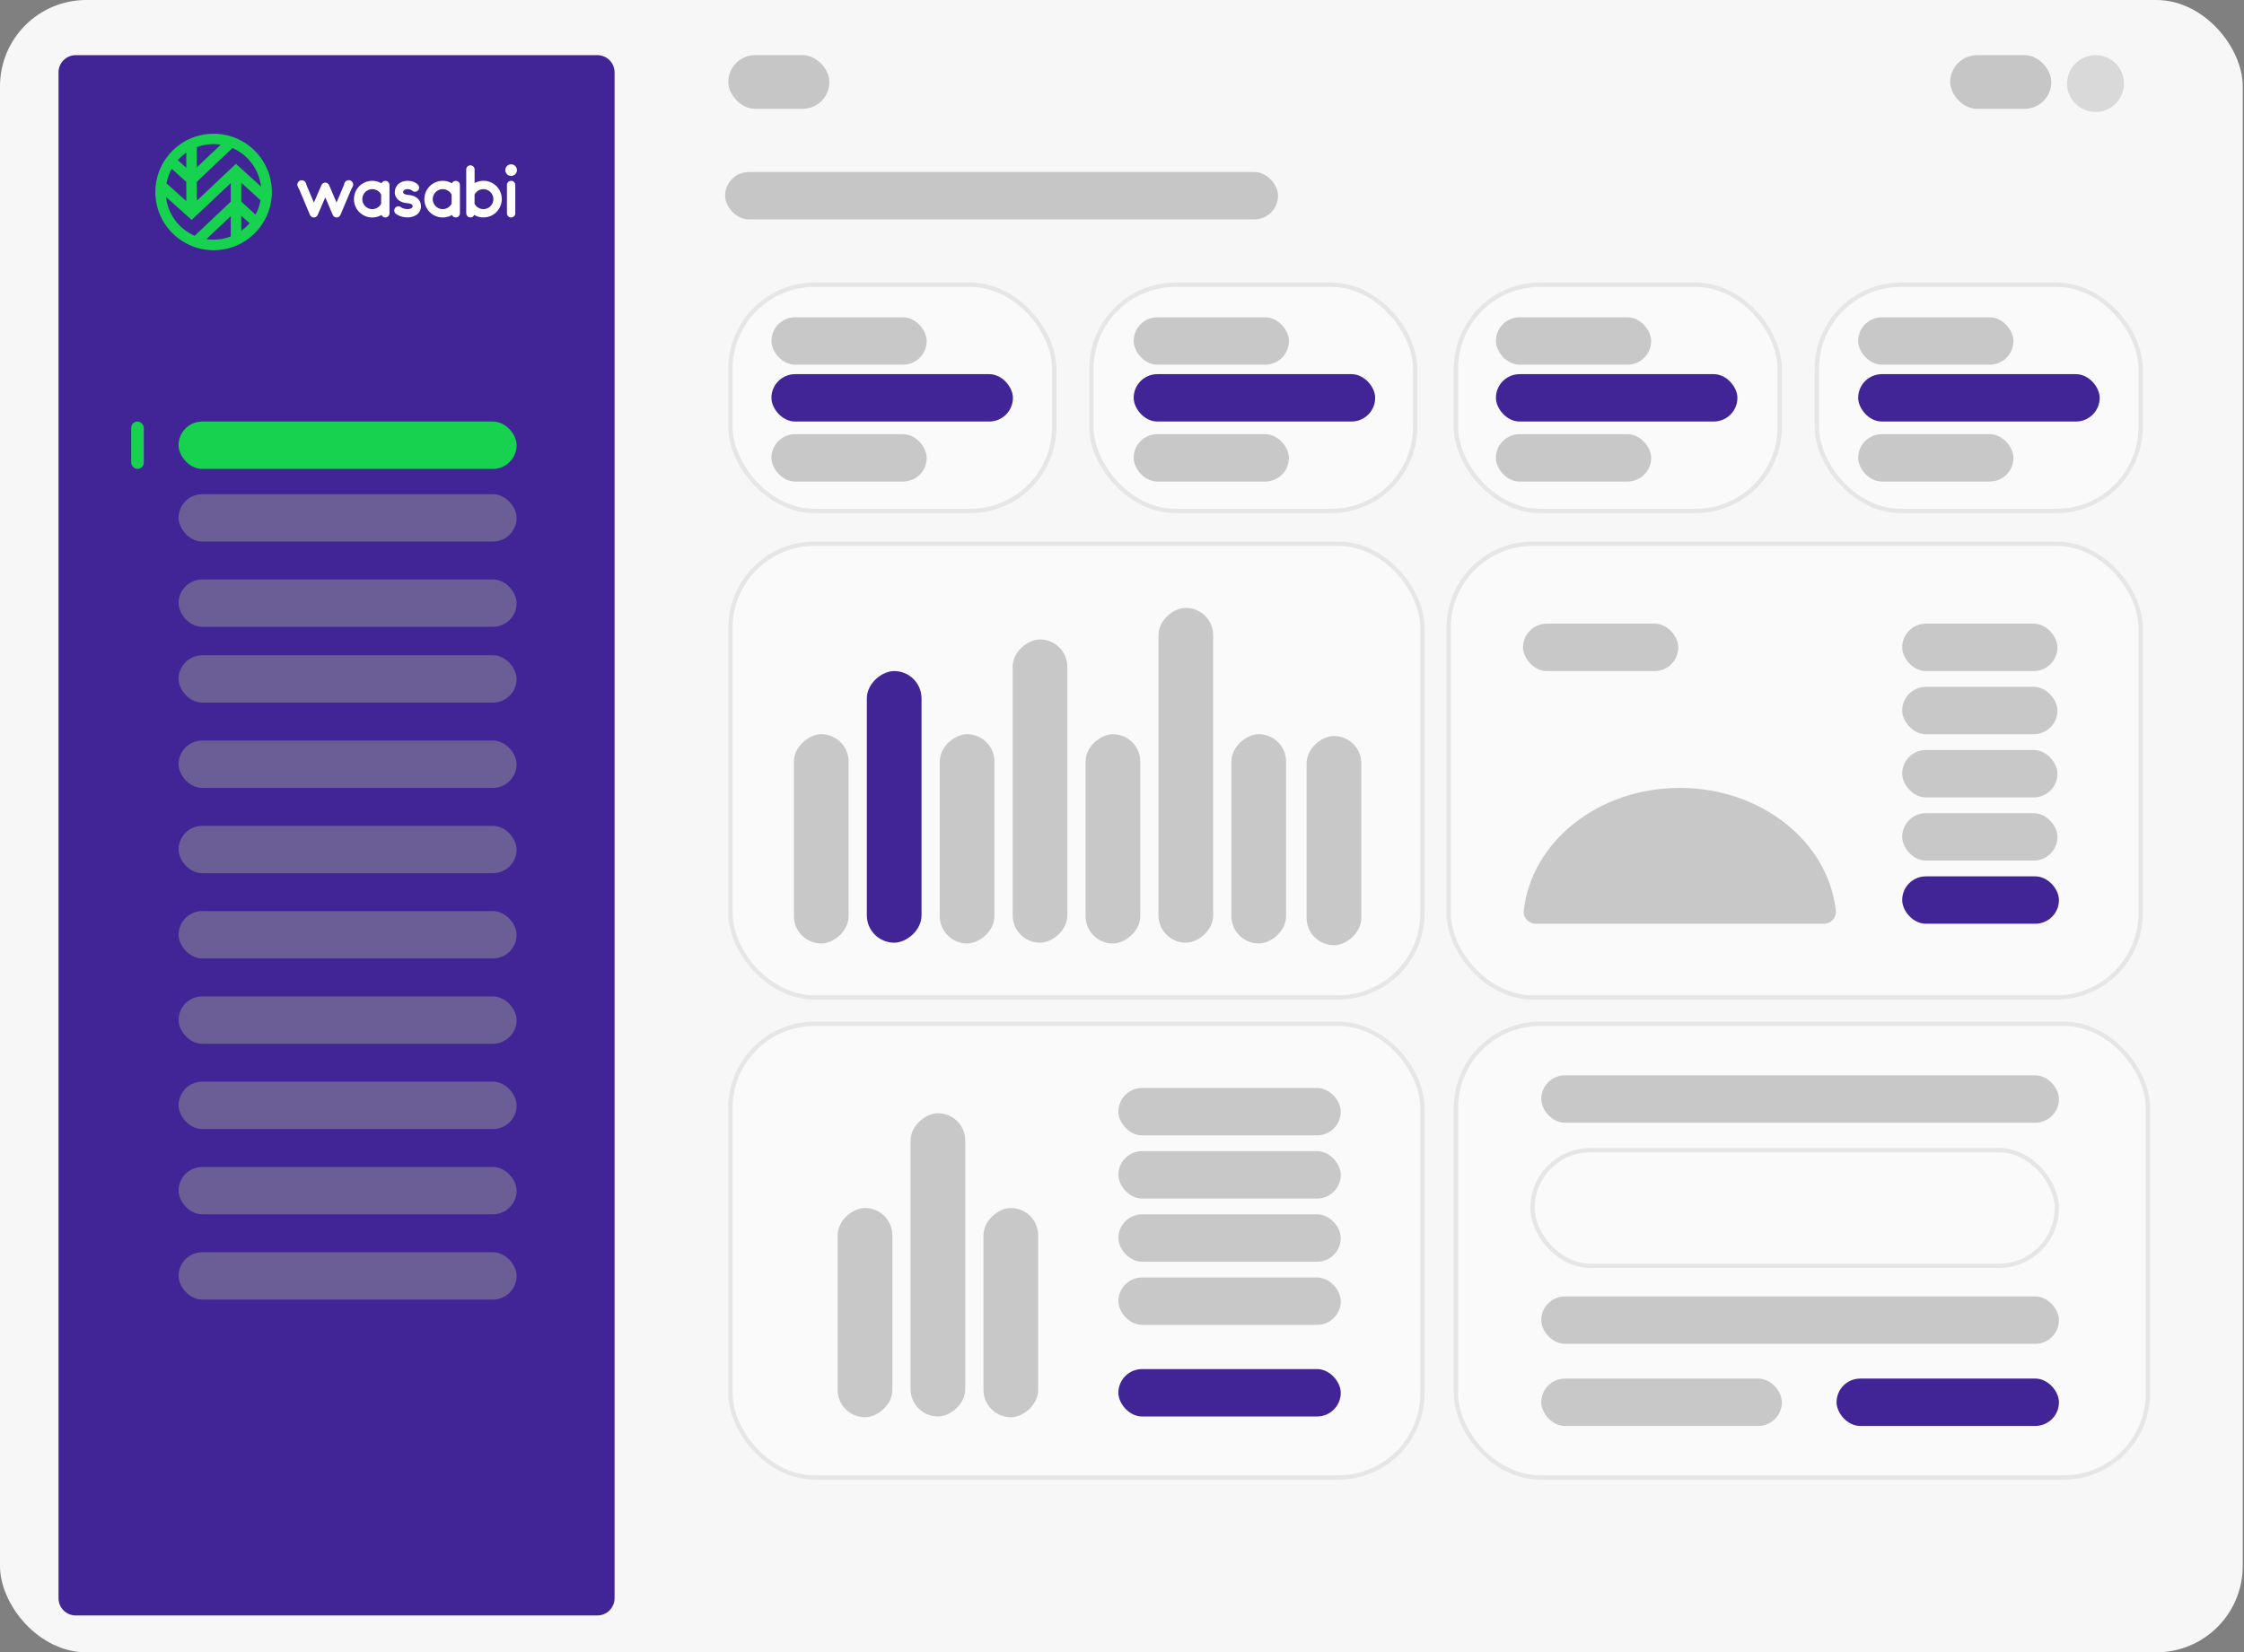 <svg width="520" height="383" viewBox="0 0 520 383" fill="none" xmlns="http://www.w3.org/2000/svg">
<rect x="0" y="0" width="520" height="383" fill="#808080" stroke="none"/>
<rect width="519.705" height="383" rx="20" fill="#F7F7F7"/>
<path d="M13.559 16.782C13.559 14.573 15.35 12.782 17.559 12.782H138.414C140.623 12.782 142.414 14.573 142.414 16.782V370.456C142.414 372.665 140.623 374.456 138.414 374.456H17.559C15.35 374.456 13.559 372.665 13.559 370.456V16.782Z" fill="#412496"/>
<path d="M241.024 181.933C241.024 181.933 241.024 181.933 241.024 181.932C235.749 176.68 227.218 176.691 221.954 181.955C216.69 187.218 216.681 195.749 221.932 201.024C225.34 204.448 230.317 205.789 234.984 204.543C239.651 203.297 243.295 199.651 244.542 194.985C245.789 190.318 244.447 185.342 241.024 181.934C241.024 181.934 241.024 181.933 241.024 181.933ZM242.484 190.252C242.484 190.252 242.484 190.252 242.483 190.252L239.414 187.467C237.866 186.062 235.498 186.086 233.979 187.522L230.727 190.595L230.293 191.003C229.273 191.961 227.601 191.238 227.601 189.839C227.601 189.401 227.781 188.982 228.099 188.681L232.337 184.654L233.954 183.126C235.118 182.027 236.87 181.676 238.147 182.641C240.545 184.453 242.139 187.19 242.485 190.251C242.485 190.252 242.485 190.252 242.484 190.252ZM241.594 192.718C242.083 193.165 242.321 193.836 242.142 194.474C241.804 195.68 240.323 195.935 239.397 195.09L238.433 194.211C238.098 193.905 237.906 193.471 237.906 193.017C237.906 191.612 239.575 190.876 240.612 191.823L241.594 192.718ZM233.172 180.532C233.172 180.532 233.172 180.532 233.172 180.532L230.671 182.896L230.223 183.32C229.23 184.262 227.592 183.558 227.592 182.189V181.395C227.592 181.223 227.699 181.069 227.861 181.012C229.565 180.423 231.388 180.258 233.172 180.532C233.172 180.532 233.172 180.532 233.172 180.532ZM225.17 189.899C225.171 191.332 223.475 192.089 222.408 191.132L221.407 190.233C220.894 189.773 220.644 189.076 220.836 188.414C221.189 187.191 222.691 186.935 223.638 187.785L224.621 188.667C224.97 188.981 225.17 189.429 225.17 189.899ZM225.171 182.385V184.059C225.171 184.767 224.333 185.141 223.806 184.669C223.471 184.368 223.44 183.85 223.763 183.536C224.197 183.114 224.665 182.728 225.163 182.381C225.166 182.379 225.171 182.381 225.171 182.385ZM220.465 192.641L223.778 195.612C225.267 196.947 227.531 196.92 228.987 195.549L232.833 191.929C233.834 190.988 235.475 191.697 235.475 193.071C235.475 193.501 235.298 193.913 234.985 194.209L229.028 199.845C227.868 200.943 226.123 201.297 224.845 200.339C223.982 199.693 223.215 198.922 222.57 198.048C221.401 196.464 220.674 194.598 220.464 192.641C220.464 192.641 220.465 192.64 220.465 192.641ZM229.818 202.43C229.819 202.431 229.819 202.43 229.819 202.43L232.826 199.588C233.828 198.64 235.478 199.351 235.478 200.73C235.478 201.379 235.082 201.972 234.457 202.147C233.491 202.417 232.49 202.554 231.482 202.553C230.925 202.553 230.369 202.512 229.819 202.43C229.818 202.43 229.818 202.43 229.818 202.43ZM237.907 200.501C237.905 200.501 237.903 200.499 237.903 200.497V198.816C237.903 198.119 238.73 197.752 239.247 198.22C239.572 198.514 239.604 199.016 239.295 199.327C238.866 199.757 238.402 200.152 237.909 200.5C237.908 200.5 237.908 200.501 237.907 200.501Z" fill="#412496"/>
<path d="M272.259 189.878C272.258 189.657 272.18 189.443 272.04 189.272C271.901 189.101 271.706 188.983 271.49 188.937C271.274 188.891 271.048 188.921 270.851 189.021C270.538 189.18 270.142 189.329 269.815 189.202C269.327 189.011 268.806 188.911 268.278 188.91C267.53 188.908 266.795 189.103 266.147 189.476C265.499 189.849 264.961 190.386 264.586 191.033C264.212 191.68 264.015 192.415 264.015 193.162C264.015 193.91 264.212 194.645 264.586 195.292C264.961 195.939 265.499 196.476 266.147 196.849C266.795 197.222 267.53 197.417 268.278 197.415C268.806 197.414 269.327 197.314 269.815 197.123C270.142 196.995 270.538 197.145 270.851 197.304C271.048 197.404 271.274 197.433 271.49 197.388C271.706 197.342 271.901 197.224 272.04 197.053C272.18 196.881 272.258 196.668 272.259 196.447V189.878ZM268.279 195.474C267.869 195.476 267.465 195.368 267.11 195.161C266.755 194.955 266.462 194.658 266.259 194.301C266.057 193.944 265.953 193.54 265.959 193.129C265.965 192.719 266.079 192.317 266.291 191.966C266.503 191.614 266.805 191.326 267.166 191.129C267.526 190.933 267.932 190.836 268.343 190.849C268.753 190.861 269.152 190.983 269.5 191.201C269.568 191.243 269.634 191.289 269.697 191.339C270.206 191.737 270.322 192.426 270.322 193.072V193.25C270.322 193.895 270.206 194.583 269.698 194.981C269.627 195.037 269.552 195.089 269.473 195.137C269.113 195.356 268.7 195.473 268.279 195.474ZM300.44 197.41C300.183 197.41 299.937 197.308 299.755 197.126C299.574 196.945 299.472 196.698 299.471 196.441V189.877C299.472 189.707 299.517 189.541 299.602 189.394C299.687 189.247 299.809 189.124 299.956 189.04C300.103 188.955 300.27 188.91 300.44 188.91C300.61 188.91 300.777 188.954 300.924 189.039C301.071 189.124 301.193 189.246 301.278 189.393C301.363 189.54 301.408 189.707 301.408 189.877V196.441C301.408 196.698 301.306 196.945 301.124 197.126C300.943 197.308 300.697 197.41 300.44 197.41ZM288.581 189.878C288.579 189.657 288.502 189.443 288.362 189.272C288.222 189.101 288.028 188.983 287.811 188.937C287.595 188.891 287.37 188.921 287.173 189.021C286.859 189.18 286.464 189.329 286.137 189.202C285.648 189.011 285.127 188.911 284.599 188.91C283.852 188.908 283.117 189.103 282.469 189.476C281.82 189.849 281.282 190.386 280.908 191.033C280.533 191.68 280.336 192.415 280.336 193.162C280.336 193.91 280.533 194.645 280.908 195.292C281.282 195.939 281.82 196.476 282.469 196.849C283.117 197.222 283.852 197.417 284.599 197.415C285.127 197.414 285.648 197.314 286.137 197.123C286.464 196.995 286.859 197.145 287.173 197.304C287.37 197.404 287.595 197.433 287.811 197.388C288.028 197.342 288.222 197.224 288.362 197.053C288.502 196.881 288.579 196.668 288.581 196.447V189.878ZM284.594 195.474C284.184 195.475 283.781 195.366 283.427 195.159C283.073 194.952 282.78 194.654 282.579 194.297C282.377 193.94 282.274 193.535 282.281 193.125C282.287 192.715 282.403 192.314 282.615 191.963C282.828 191.612 283.129 191.324 283.49 191.128C283.85 190.932 284.257 190.836 284.667 190.849C285.077 190.862 285.476 190.983 285.823 191.201C285.892 191.244 285.957 191.29 286.021 191.34C286.529 191.738 286.644 192.426 286.644 193.072V193.25C286.644 193.896 286.529 194.584 286.021 194.982C285.948 195.039 285.872 195.092 285.793 195.14C285.431 195.359 285.017 195.474 284.594 195.474ZM294.027 188.903C294.022 188.907 294.017 188.908 294.011 188.908C293.902 188.909 293.793 188.913 293.685 188.921C292.883 188.984 291.979 188.445 291.979 187.64V186.286C291.978 186.03 291.875 185.784 291.694 185.603C291.512 185.421 291.266 185.32 291.01 185.319C290.753 185.32 290.507 185.421 290.326 185.603C290.144 185.784 290.042 186.03 290.041 186.286V196.44C290.043 196.661 290.12 196.875 290.26 197.046C290.4 197.217 290.594 197.335 290.81 197.381C291.027 197.426 291.252 197.397 291.449 197.297C291.762 197.138 292.158 196.988 292.485 197.116C293.913 197.674 295.554 197.422 296.756 196.417C298.128 195.269 298.627 193.386 298.032 191.705C297.437 190.026 295.829 188.909 294.043 188.898C294.037 188.898 294.032 188.9 294.027 188.903ZM294.019 195.473C294.019 195.473 294.019 195.473 294.019 195.473C293.597 195.473 293.183 195.357 292.822 195.138C292.742 195.09 292.666 195.037 292.594 194.98C292.086 194.583 291.97 193.894 291.97 193.249V193.071C291.97 192.425 292.086 191.736 292.595 191.338C292.658 191.289 292.723 191.243 292.791 191.2C293.139 190.982 293.538 190.861 293.948 190.848C294.358 190.835 294.764 190.932 295.124 191.128C295.485 191.323 295.787 191.612 295.999 191.963C296.211 192.313 296.327 192.715 296.333 193.125C296.339 193.535 296.236 193.939 296.035 194.297C295.833 194.654 295.54 194.951 295.186 195.158C294.832 195.365 294.429 195.474 294.02 195.474C294.019 195.474 294.019 195.473 294.019 195.473Z" fill="#412496"/>
<path d="M300.442 187.784C301.187 187.784 301.791 187.18 301.791 186.435C301.791 185.69 301.187 185.086 300.442 185.086C299.697 185.086 299.093 185.69 299.093 186.435C299.093 187.18 299.697 187.784 300.442 187.784Z" fill="#412496"/>
<path d="M263.197 188.836C263.194 188.833 263.191 188.831 263.187 188.83C262.957 188.739 262.701 188.733 262.466 188.813C262.23 188.893 262.03 189.056 261.903 189.272C261.857 189.351 261.822 189.436 261.799 189.525C261.758 189.695 261.714 189.863 261.639 190.035C261.018 191.501 258.942 191.503 258.318 190.039L258.266 189.916C258.115 189.561 257.756 189.321 257.379 189.321C257.19 189.321 257.006 189.377 256.848 189.481C256.691 189.585 256.567 189.732 256.492 189.905L256.417 190.078C255.786 191.537 253.713 191.526 253.097 190.06C253.027 189.903 252.973 189.739 252.934 189.572C252.849 189.174 252.52 188.869 252.118 188.794C251.715 188.72 251.307 188.89 251.077 189.227C250.846 189.563 250.836 190.006 251.051 190.353C251.157 190.514 251.249 190.684 251.325 190.86L253.825 196.817C253.898 196.993 254.021 197.143 254.179 197.25C254.337 197.356 254.522 197.414 254.713 197.415H254.726C254.915 197.415 255.099 197.359 255.257 197.255C255.414 197.152 255.538 197.004 255.613 196.831C256.277 195.298 258.462 195.286 259.114 196.824C259.265 197.181 259.614 197.413 260.001 197.414C260.191 197.412 260.377 197.354 260.535 197.248C260.692 197.142 260.815 196.991 260.888 196.816L263.401 190.867C263.483 190.682 263.579 190.503 263.689 190.332C263.716 190.29 263.74 190.243 263.759 190.196C263.867 189.943 263.867 189.657 263.763 189.402C263.659 189.148 263.46 188.948 263.207 188.843C263.203 188.841 263.2 188.839 263.197 188.836ZM276.712 192.191C276.713 192.192 276.713 192.195 276.711 192.194C276.482 192.176 275.418 192.063 275.418 191.584C275.418 190.919 276.141 190.847 276.452 190.847C276.707 190.847 276.906 190.886 277.058 190.937C277.339 191.031 277.541 191.286 277.818 191.389C277.906 191.422 277.999 191.442 278.094 191.448C278.339 191.464 278.581 191.386 278.771 191.231C278.961 191.075 279.085 190.853 279.118 190.609C279.15 190.366 279.089 190.119 278.947 189.919C278.865 189.817 278.099 188.914 276.449 188.914C274.7 188.914 273.479 190.014 273.479 191.588C273.479 192.126 273.7 193.903 276.561 194.122C276.955 194.154 277.616 194.285 277.616 194.818C277.616 195.464 276.497 195.47 276.448 195.47C275.561 195.47 275.045 195.127 274.96 195.064C274.784 194.907 274.555 194.819 274.319 194.819C273.908 194.819 273.541 195.08 273.406 195.468C273.34 195.657 273.335 195.862 273.39 196.055C273.446 196.248 273.56 196.418 273.716 196.543C273.82 196.632 274.782 197.394 276.452 197.394C277.109 197.399 277.756 197.235 278.323 196.918C278.699 196.711 279.011 196.406 279.228 196.035C279.444 195.664 279.556 195.242 279.551 194.813C279.551 193.356 278.436 192.325 276.714 192.187C276.712 192.187 276.71 192.189 276.712 192.191Z" fill="#412496"/>
<rect x="30.398" y="97.71" width="2.929" height="10.982" rx="1.464" fill="#17D24F"/>
<rect x="41.379" y="114.549" width="78.338" height="10.982" rx="5.491" fill="#979797" fill-opacity="0.5"/>
<rect x="41.379" y="97.71" width="78.338" height="10.982" rx="5.491" fill="#17D24F"/>
<rect x="451.918" y="12.782" width="23.428" height="12.446" rx="6.223" fill="#979797" fill-opacity="0.5"/>
<rect x="168.771" y="12.782" width="23.428" height="12.446" rx="6.223" fill="#979797" fill-opacity="0.5"/>
<rect x="168.037" y="39.871" width="128.123" height="10.982" rx="5.491" fill="#979797" fill-opacity="0.5"/>
<rect x="41.379" y="134.316" width="78.338" height="10.982" rx="5.491" fill="#979797" fill-opacity="0.5"/>
<rect x="41.379" y="151.888" width="78.338" height="10.982" rx="5.491" fill="#979797" fill-opacity="0.5"/>
<rect x="41.379" y="171.655" width="78.338" height="10.982" rx="5.491" fill="#979797" fill-opacity="0.5"/>
<rect x="41.379" y="191.423" width="78.338" height="10.982" rx="5.491" fill="#979797" fill-opacity="0.5"/>
<rect x="41.379" y="211.19" width="78.338" height="10.982" rx="5.491" fill="#979797" fill-opacity="0.5"/>
<rect x="41.379" y="230.958" width="78.338" height="10.982" rx="5.491" fill="#979797" fill-opacity="0.5"/>
<rect x="41.379" y="250.726" width="78.338" height="10.982" rx="5.491" fill="#979797" fill-opacity="0.5"/>
<rect x="41.379" y="270.493" width="78.338" height="10.982" rx="5.491" fill="#979797" fill-opacity="0.5"/>
<rect x="41.379" y="290.261" width="78.338" height="10.982" rx="5.491" fill="#979797" fill-opacity="0.5"/>
<circle cx="485.595" cy="19.371" r="6.589" fill="#D9D9D9"/>
<rect x="168.77" y="125.531" width="161.355" height="106.159" rx="20" fill="#FAFAFA"/>
<rect x="169.27" y="126.031" width="160.355" height="105.159" rx="19.5" stroke="#979797" stroke-opacity="0.2"/>
<rect x="335.193" y="125.531" width="161.355" height="106.159" rx="20" fill="#FAFAFA"/>
<rect x="335.693" y="126.031" width="160.355" height="105.159" rx="19.5" stroke="#979797" stroke-opacity="0.2"/>
<rect x="168.77" y="236.815" width="161.355" height="106.159" rx="20" fill="#FAFAFA"/>
<rect x="169.27" y="237.315" width="160.355" height="105.159" rx="19.5" stroke="#979797" stroke-opacity="0.2"/>
<rect x="336.883" y="236.815" width="161.355" height="106.159" rx="20" fill="#FAFAFA"/>
<rect x="337.383" y="237.315" width="160.355" height="105.159" rx="19.5" stroke="#979797" stroke-opacity="0.2"/>
<rect x="354.625" y="266.101" width="122.495" height="27.821" rx="13.911" fill="#FAFAFA"/>
<rect x="355.125" y="266.601" width="121.495" height="26.821" rx="13.411" stroke="#979797" stroke-opacity="0.2"/>
<rect x="168.77" y="65.496" width="76.031" height="53.446" rx="20" fill="#FAFAFA"/>
<rect x="169.27" y="65.996" width="75.031" height="52.446" rx="19.5" stroke="#979797" stroke-opacity="0.2"/>
<rect x="252.404" y="65.496" width="76.031" height="53.446" rx="20" fill="#FAFAFA"/>
<rect x="252.904" y="65.996" width="75.031" height="52.446" rx="19.5" stroke="#979797" stroke-opacity="0.2"/>
<rect x="336.883" y="65.496" width="76.031" height="53.446" rx="20" fill="#FAFAFA"/>
<rect x="337.383" y="65.996" width="75.031" height="52.446" rx="19.5" stroke="#979797" stroke-opacity="0.2"/>
<rect x="420.518" y="65.496" width="76.031" height="53.446" rx="20" fill="#FAFAFA"/>
<rect x="421.018" y="65.996" width="75.031" height="52.446" rx="19.5" stroke="#979797" stroke-opacity="0.2"/>
<rect x="178.762" y="86.728" width="55.962" height="10.982" rx="5.491" fill="#412496"/>
<rect x="183.975" y="218.69" width="48.499" height="12.672" rx="6.336" transform="rotate(-90 183.975 218.69)" fill="#979797" fill-opacity="0.5"/>
<rect x="200.871" y="218.512" width="62.963" height="12.672" rx="6.336" transform="rotate(-90 200.871 218.512)" fill="#412496"/>
<rect x="217.766" y="218.69" width="48.499" height="12.672" rx="6.336" transform="rotate(-90 217.766 218.69)" fill="#979797" fill-opacity="0.5"/>
<rect x="194.111" y="328.511" width="48.499" height="12.672" rx="6.336" transform="rotate(-90 194.111 328.511)" fill="#979797" fill-opacity="0.5"/>
<rect x="234.662" y="218.512" width="70.285" height="12.672" rx="6.336" transform="rotate(-90 234.662 218.512)" fill="#979797" fill-opacity="0.5"/>
<rect x="211.008" y="328.332" width="70.285" height="12.672" rx="6.336" transform="rotate(-90 211.008 328.332)" fill="#979797" fill-opacity="0.5"/>
<rect x="251.559" y="218.69" width="48.499" height="12.672" rx="6.336" transform="rotate(-90 251.559 218.69)" fill="#979797" fill-opacity="0.5"/>
<rect x="227.904" y="328.511" width="48.499" height="12.672" rx="6.336" transform="rotate(-90 227.904 328.511)" fill="#979797" fill-opacity="0.5"/>
<rect x="268.453" y="218.512" width="77.606" height="12.672" rx="6.336" transform="rotate(-90 268.453 218.512)" fill="#979797" fill-opacity="0.5"/>
<rect x="285.35" y="218.69" width="48.499" height="12.672" rx="6.336" transform="rotate(-90 285.35 218.69)" fill="#979797" fill-opacity="0.5"/>
<rect x="302.783" y="219.099" width="48.499" height="12.672" rx="6.336" transform="rotate(-90 302.783 219.099)" fill="#979797" fill-opacity="0.5"/>
<rect x="178.762" y="73.55" width="35.976" height="10.982" rx="5.491" fill="#979797" fill-opacity="0.5"/>
<rect x="178.762" y="100.639" width="35.976" height="10.982" rx="5.491" fill="#979797" fill-opacity="0.5"/>
<rect x="262.707" y="86.728" width="55.962" height="10.982" rx="5.491" fill="#412496"/>
<rect x="259.162" y="317.351" width="51.532" height="10.982" rx="5.491" fill="#412496"/>
<rect x="425.586" y="319.547" width="51.532" height="10.982" rx="5.491" fill="#412496"/>
<rect x="440.793" y="203.138" width="36.326" height="10.982" rx="5.491" fill="#412496"/>
<rect x="262.705" y="73.55" width="35.976" height="10.982" rx="5.491" fill="#979797" fill-opacity="0.5"/>
<rect x="440.793" y="144.566" width="35.976" height="10.982" rx="5.491" fill="#979797" fill-opacity="0.5"/>
<rect x="357.158" y="249.262" width="119.96" height="10.982" rx="5.491" fill="#979797" fill-opacity="0.5"/>
<rect x="357.156" y="300.511" width="119.96" height="10.982" rx="5.491" fill="#979797" fill-opacity="0.5"/>
<rect x="357.156" y="319.547" width="55.756" height="10.982" rx="5.491" fill="#979797" fill-opacity="0.5"/>
<rect x="440.793" y="159.209" width="35.976" height="10.982" rx="5.491" fill="#979797" fill-opacity="0.5"/>
<rect x="259.162" y="252.19" width="51.532" height="10.982" rx="5.491" fill="#979797" fill-opacity="0.5"/>
<rect x="352.934" y="144.566" width="35.976" height="10.982" rx="5.491" fill="#979797" fill-opacity="0.5"/>
<rect x="440.793" y="188.495" width="35.976" height="10.982" rx="5.491" fill="#979797" fill-opacity="0.5"/>
<rect x="259.162" y="281.476" width="51.532" height="10.982" rx="5.491" fill="#979797" fill-opacity="0.5"/>
<rect x="259.162" y="296.118" width="51.532" height="10.982" rx="5.491" fill="#979797" fill-opacity="0.5"/>
<rect x="440.793" y="173.852" width="35.976" height="10.982" rx="5.491" fill="#979797" fill-opacity="0.5"/>
<rect x="259.162" y="266.833" width="51.532" height="10.982" rx="5.491" fill="#979797" fill-opacity="0.5"/>
<rect x="262.705" y="100.639" width="35.976" height="10.982" rx="5.491" fill="#979797" fill-opacity="0.5"/>
<rect x="346.648" y="86.728" width="55.962" height="10.982" rx="5.491" fill="#412496"/>
<rect x="346.648" y="73.55" width="35.976" height="10.982" rx="5.491" fill="#979797" fill-opacity="0.5"/>
<rect x="346.648" y="100.639" width="35.976" height="10.982" rx="5.491" fill="#979797" fill-opacity="0.5"/>
<rect x="430.594" y="86.728" width="55.962" height="10.982" rx="5.491" fill="#412496"/>
<rect x="430.594" y="73.55" width="35.976" height="10.982" rx="5.491" fill="#979797" fill-opacity="0.5"/>
<rect x="430.594" y="100.639" width="35.976" height="10.982" rx="5.491" fill="#979797" fill-opacity="0.5"/>
<path d="M425.423 211.124C425.603 212.771 424.249 214.119 422.592 214.119C417.001 214.119 404.181 214.119 389.26 214.119C374.338 214.119 361.518 214.119 355.928 214.119C354.271 214.119 352.916 212.771 353.096 211.124C354.836 195.142 370.363 182.638 389.26 182.638C408.156 182.638 423.683 195.142 425.423 211.124Z" fill="#979797" fill-opacity="0.5"/>
<path d="M59.025 34.933C53.749 29.68 45.218 29.691 39.954 34.955C34.69 40.218 34.681 48.749 39.932 54.024C43.34 57.448 48.317 58.788 52.984 57.542C57.651 56.297 61.295 52.651 62.542 47.985C63.789 43.318 62.447 38.342 59.024 34.934L59.025 34.933ZM60.484 43.252L54.671 37.977L48.727 43.595L45.601 46.532V42.153L50.337 37.654L53.873 34.314C57.517 35.896 60.039 39.305 60.485 43.252H60.484ZM60.38 46.436C60.173 47.596 59.78 48.715 59.218 49.751L55.906 46.73V42.354L60.38 46.436ZM51.172 33.532L48.67 35.896L45.592 38.815V34.109C47.373 33.441 49.296 33.243 51.176 33.532H51.172ZM43.171 46.612L38.582 42.493C38.797 41.312 39.205 40.174 39.788 39.124L43.17 42.161L43.171 46.612ZM43.171 35.385V38.892L41.2 37.125C41.785 36.466 42.447 35.879 43.17 35.376L43.171 35.385ZM38.465 45.641L44.411 50.974L53.475 42.443V46.745L45.117 54.654C43.308 53.876 41.739 52.632 40.57 51.048C39.401 49.464 38.674 47.597 38.464 45.64L38.465 45.641ZM47.819 55.431L53.478 50.08V54.807C52.204 55.301 50.849 55.554 49.482 55.553C48.924 55.553 48.368 55.511 47.817 55.43L47.819 55.431ZM55.903 53.501V50.002L57.832 51.749C57.261 52.406 56.615 53.002 55.908 53.501L55.903 53.501Z" fill="#17D24F"/>
<path d="M90.258 42.878C90.257 42.657 90.179 42.443 90.04 42.272C89.9 42.101 89.705 41.983 89.489 41.937C89.273 41.891 89.047 41.921 88.85 42.021C88.653 42.121 88.496 42.285 88.405 42.487C87.759 42.111 87.025 41.912 86.277 41.91C85.529 41.908 84.794 42.103 84.146 42.476C83.498 42.849 82.96 43.386 82.585 44.033C82.211 44.68 82.014 45.415 82.014 46.162C82.014 46.91 82.211 47.645 82.585 48.292C82.96 48.939 83.498 49.476 84.146 49.849C84.794 50.221 85.529 50.417 86.277 50.415C87.025 50.413 87.759 50.214 88.405 49.838C88.496 50.039 88.653 50.204 88.85 50.304C89.047 50.404 89.273 50.433 89.489 50.388C89.705 50.342 89.9 50.224 90.04 50.053C90.179 49.881 90.257 49.668 90.258 49.447V42.878ZM86.278 48.474C85.868 48.476 85.464 48.368 85.109 48.161C84.754 47.955 84.461 47.658 84.258 47.301C84.056 46.944 83.952 46.54 83.958 46.129C83.964 45.719 84.078 45.317 84.29 44.966C84.502 44.614 84.804 44.326 85.165 44.13C85.525 43.933 85.931 43.836 86.342 43.849C86.752 43.861 87.151 43.983 87.499 44.2C87.847 44.418 88.131 44.725 88.321 45.089V47.232C88.126 47.605 87.832 47.918 87.472 48.137C87.112 48.356 86.699 48.473 86.278 48.474ZM118.439 50.41C118.182 50.41 117.936 50.308 117.755 50.126C117.573 49.945 117.471 49.698 117.471 49.441V42.877C117.471 42.707 117.516 42.541 117.601 42.394C117.686 42.247 117.808 42.124 117.955 42.04C118.102 41.955 118.269 41.91 118.439 41.91C118.609 41.91 118.776 41.954 118.923 42.039C119.07 42.124 119.192 42.246 119.277 42.393C119.362 42.54 119.407 42.707 119.407 42.877V49.441C119.407 49.698 119.305 49.945 119.123 50.126C118.942 50.308 118.696 50.41 118.439 50.41ZM106.58 42.878C106.578 42.657 106.501 42.443 106.361 42.272C106.221 42.101 106.027 41.983 105.81 41.937C105.594 41.891 105.369 41.921 105.172 42.021C104.974 42.121 104.817 42.285 104.726 42.487C104.08 42.111 103.346 41.912 102.599 41.91C101.851 41.908 101.116 42.103 100.468 42.476C99.819 42.849 99.281 43.386 98.906 44.033C98.532 44.68 98.335 45.415 98.335 46.162C98.335 46.91 98.532 47.645 98.906 48.292C99.281 48.939 99.819 49.476 100.468 49.849C101.116 50.221 101.851 50.417 102.599 50.415C103.346 50.413 104.08 50.214 104.726 49.838C104.817 50.039 104.974 50.204 105.172 50.304C105.369 50.404 105.594 50.433 105.81 50.388C106.027 50.342 106.221 50.224 106.361 50.053C106.501 49.881 106.578 49.668 106.58 49.447V42.878ZM102.593 48.474C102.183 48.474 101.78 48.365 101.426 48.159C101.072 47.952 100.779 47.654 100.578 47.297C100.376 46.94 100.273 46.535 100.28 46.125C100.286 45.715 100.402 45.314 100.614 44.963C100.827 44.612 101.128 44.324 101.489 44.128C101.849 43.932 102.256 43.836 102.666 43.849C103.076 43.862 103.475 43.983 103.822 44.201C104.17 44.419 104.453 44.726 104.643 45.089V47.233C104.447 47.607 104.153 47.921 103.792 48.14C103.43 48.359 103.016 48.474 102.593 48.474ZM112.019 41.908C111.302 41.908 110.597 42.09 109.978 42.436V39.286C109.977 39.03 109.875 38.784 109.693 38.603C109.511 38.422 109.265 38.32 109.009 38.319C108.752 38.32 108.506 38.422 108.325 38.603C108.143 38.784 108.041 39.03 108.04 39.286V49.44C108.042 49.661 108.119 49.875 108.259 50.046C108.399 50.217 108.593 50.335 108.809 50.381C109.026 50.426 109.251 50.397 109.448 50.297C109.645 50.197 109.802 50.032 109.893 49.831C111.44 50.73 113.383 50.564 114.755 49.417C116.127 48.27 116.626 46.386 116.031 44.705C115.435 43.023 113.823 41.905 112.033 41.898L112.019 41.908ZM112.019 48.473C111.596 48.473 111.182 48.357 110.821 48.138C110.459 47.919 110.165 47.605 109.969 47.231V45.088C110.159 44.724 110.443 44.418 110.79 44.2C111.138 43.982 111.537 43.861 111.947 43.848C112.357 43.835 112.763 43.932 113.123 44.127C113.484 44.323 113.786 44.612 113.998 44.962C114.21 45.313 114.326 45.715 114.332 46.125C114.338 46.535 114.235 46.939 114.034 47.297C113.832 47.654 113.539 47.951 113.185 48.158C112.831 48.365 112.428 48.474 112.018 48.474L112.019 48.473Z" fill="white"/>
<path d="M118.443 40.784C119.188 40.784 119.792 40.18 119.792 39.435C119.792 38.69 119.188 38.086 118.443 38.086C117.698 38.086 117.094 38.69 117.094 39.435C117.094 40.18 117.698 40.784 118.443 40.784Z" fill="white"/>
<path d="M81.193 41.832C80.961 41.739 80.703 41.732 80.466 41.813C80.23 41.893 80.03 42.056 79.903 42.272C79.857 42.351 79.822 42.436 79.799 42.525C79.758 42.695 79.714 42.863 79.639 43.035L77.982 46.948L76.266 42.916C76.115 42.561 75.756 42.321 75.379 42.321C75.19 42.322 75.006 42.377 74.848 42.481C74.691 42.585 74.567 42.732 74.492 42.905L72.736 46.962L71.097 43.06C71.027 42.903 70.973 42.739 70.934 42.572C70.849 42.174 70.52 41.869 70.118 41.794C69.715 41.72 69.307 41.89 69.077 42.227C68.846 42.563 68.836 43.006 69.051 43.353C69.157 43.514 69.249 43.684 69.325 43.86L71.826 49.817C71.898 49.993 72.021 50.143 72.179 50.25C72.337 50.356 72.522 50.414 72.713 50.415H72.726C72.915 50.415 73.099 50.359 73.257 50.255C73.414 50.152 73.538 50.004 73.613 49.831L75.382 45.742L77.114 49.824C77.265 50.181 77.614 50.413 78.001 50.413C78.191 50.412 78.377 50.354 78.534 50.248C78.692 50.142 78.815 49.991 78.888 49.816L81.401 43.867C81.483 43.682 81.579 43.503 81.689 43.332C81.716 43.29 81.74 43.243 81.76 43.196C81.867 42.943 81.868 42.657 81.763 42.402C81.658 42.147 81.457 41.945 81.201 41.84L81.193 41.832ZM94.716 45.195C94.499 45.178 93.418 45.067 93.418 44.584C93.418 43.919 94.141 43.847 94.452 43.847C95.1 43.847 95.387 44.102 95.45 44.144C95.618 44.323 95.848 44.432 96.094 44.448C96.339 44.464 96.581 44.386 96.771 44.23C96.961 44.075 97.085 43.853 97.118 43.609C97.15 43.366 97.089 43.119 96.947 42.919C96.865 42.817 96.099 41.913 94.449 41.913C92.7 41.913 91.479 43.014 91.479 44.587C91.479 45.126 91.7 46.904 94.561 47.122C94.955 47.154 95.616 47.285 95.616 47.818C95.616 48.464 94.497 48.47 94.448 48.47C93.561 48.47 93.045 48.127 92.96 48.064C92.784 47.907 92.555 47.819 92.319 47.819C91.908 47.819 91.541 48.08 91.406 48.468C91.34 48.657 91.335 48.862 91.39 49.055C91.446 49.248 91.56 49.418 91.716 49.544C91.82 49.632 92.782 50.394 94.452 50.394C95.109 50.399 95.756 50.235 96.323 49.918C96.699 49.711 97.011 49.406 97.228 49.035C97.444 48.664 97.556 48.242 97.551 47.813C97.551 46.354 96.433 45.322 94.708 45.186L94.716 45.195Z" fill="white"/>
</svg>
